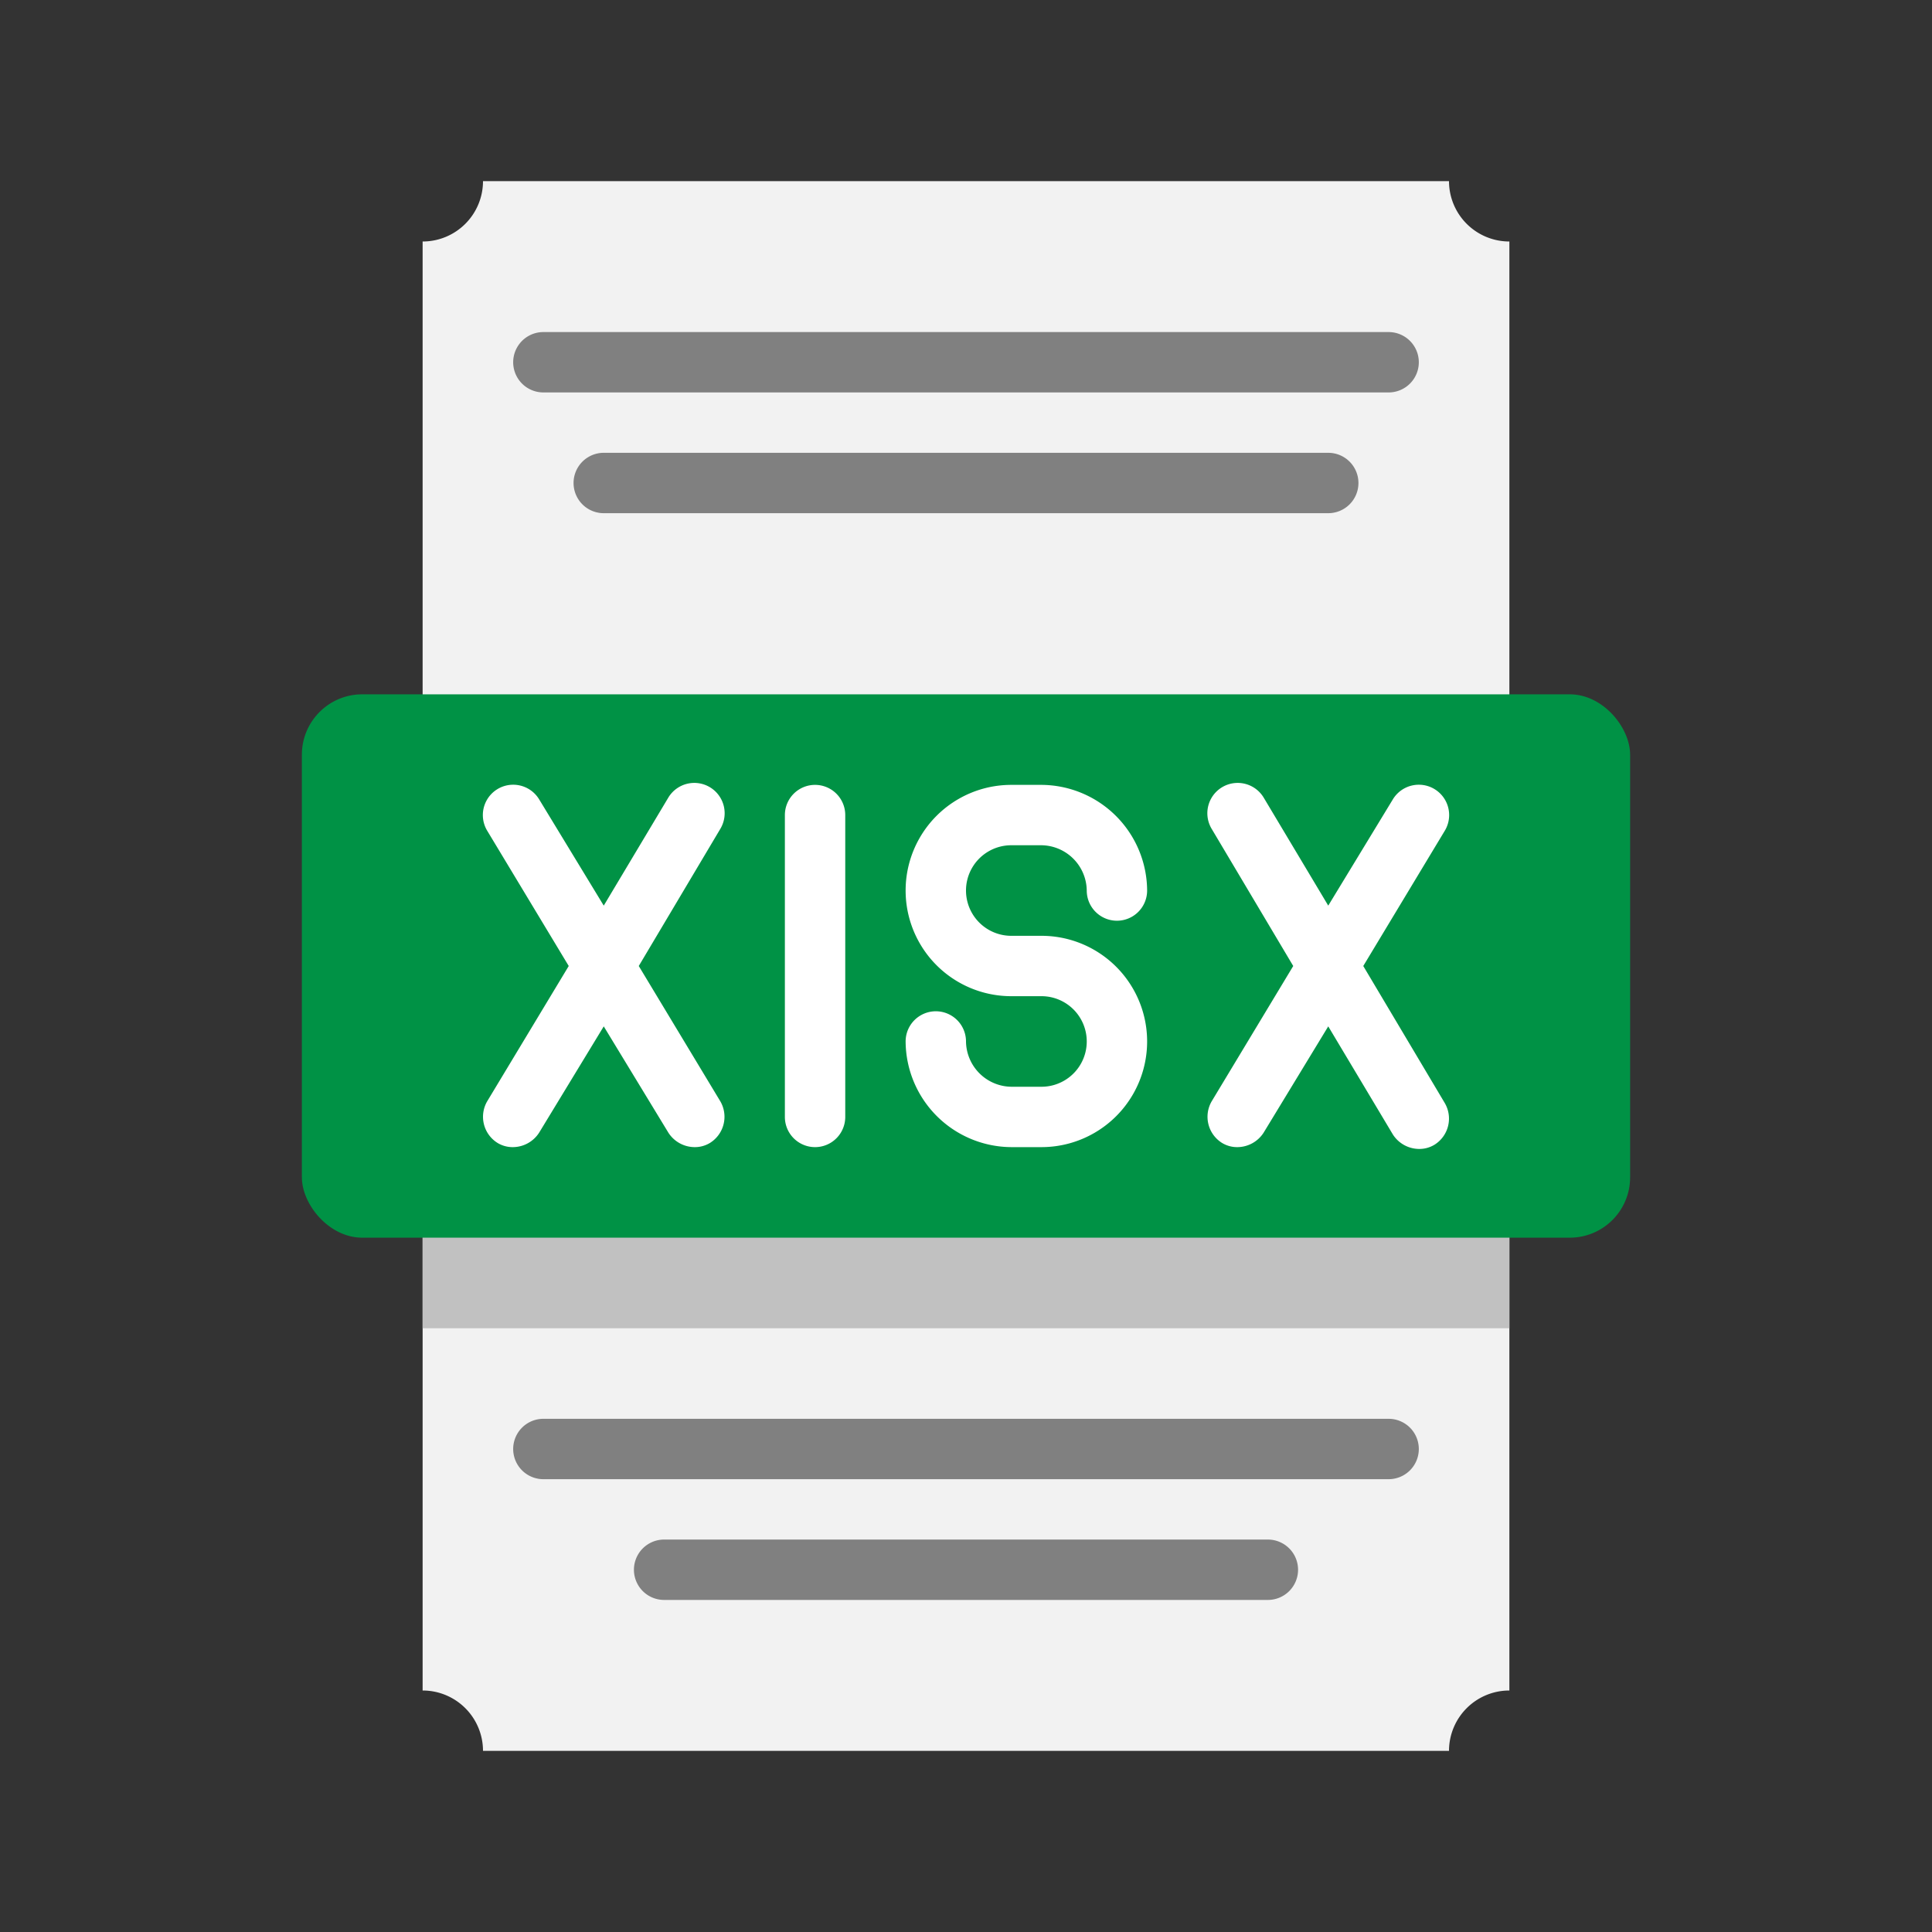 <svg xmlns="http://www.w3.org/2000/svg" viewBox="0 0 32 32" id="xlsx-file">
  <rect x="0" y="0" width="32" height="32" fill="#333333" stroke="none"/>
  <g id="_1._xlsx_Microsoft_Excel_">
    <path fill="#f2f2f2" d="M7,4V28a1,1,0,0,1,1,1H24a1,1,0,0,1,1-1V4a1,1,0,0,1-1-1H8A1,1,0,0,1,7,4Z"></path>
    <rect width="18" height="2" x="7" y="20" fill="#c1c1c1"></rect>
    <rect width="22" height="9" x="5" y="11.5" fill="#009245" rx="1"></rect>
    <path fill="gray" d="M23.5 6a.5.5 0 0 1-.5.5H9a.5.5 0 0 1 0-1H23A.5.5 0 0 1 23.5 6ZM22.5 8a.5.5 0 0 1-.5.5H10a.5.5 0 0 1 0-1H22A.5.5 0 0 1 22.5 8ZM23.5 24a.5.5 0 0 1-.5.5H9a.5.5 0 0 1 0-1H23A.5.5 0 0 1 23.5 24ZM21.5 26a.5.5 0 0 1-.5.5H11a.5.5 0 0 1 0-1H21A.5.5 0 0 1 21.5 26Z"></path>
    <path fill="#fff" d="M11.93,18.24a.51.51,0,0,1-.17.69.48.48,0,0,1-.26.07.52.52,0,0,1-.43-.24L10,17,8.93,18.76A.52.52,0,0,1,8.5,19a.48.48,0,0,1-.26-.07.51.51,0,0,1-.17-.69L9.42,16,8.07,13.76a.5.5,0,0,1,.86-.52L10,15l1.07-1.79a.5.5,0,1,1,.86.52L10.58,16ZM13.5,13a.5.5,0,0,0-.5.5v5a.5.5,0,0,0,1,0v-5A.5.5,0,0,0,13.5,13Zm3.75,2.5h-.5a.75.75,0,0,1,0-1.5h.5a.76.76,0,0,1,.75.75.5.5,0,0,0,1,0A1.76,1.76,0,0,0,17.25,13h-.5a1.75,1.75,0,0,0,0,3.5h.5a.75.75,0,0,1,0,1.5h-.5a.76.76,0,0,1-.75-.75.5.5,0,0,0-1,0A1.76,1.76,0,0,0,16.75,19h.5a1.75,1.75,0,0,0,0-3.5Zm5.33.5,1.35-2.24a.5.5,0,1,0-.86-.52L22,15l-1.07-1.79a.5.5,0,0,0-.86.52L21.42,16l-1.35,2.24a.51.51,0,0,0,.17.69.48.48,0,0,0,.26.07.52.52,0,0,0,.43-.24L22,17l1.07,1.79a.52.52,0,0,0,.43.24.48.48,0,0,0,.26-.07.51.51,0,0,0,.17-.69Z"></path>
  </g>
</svg>
